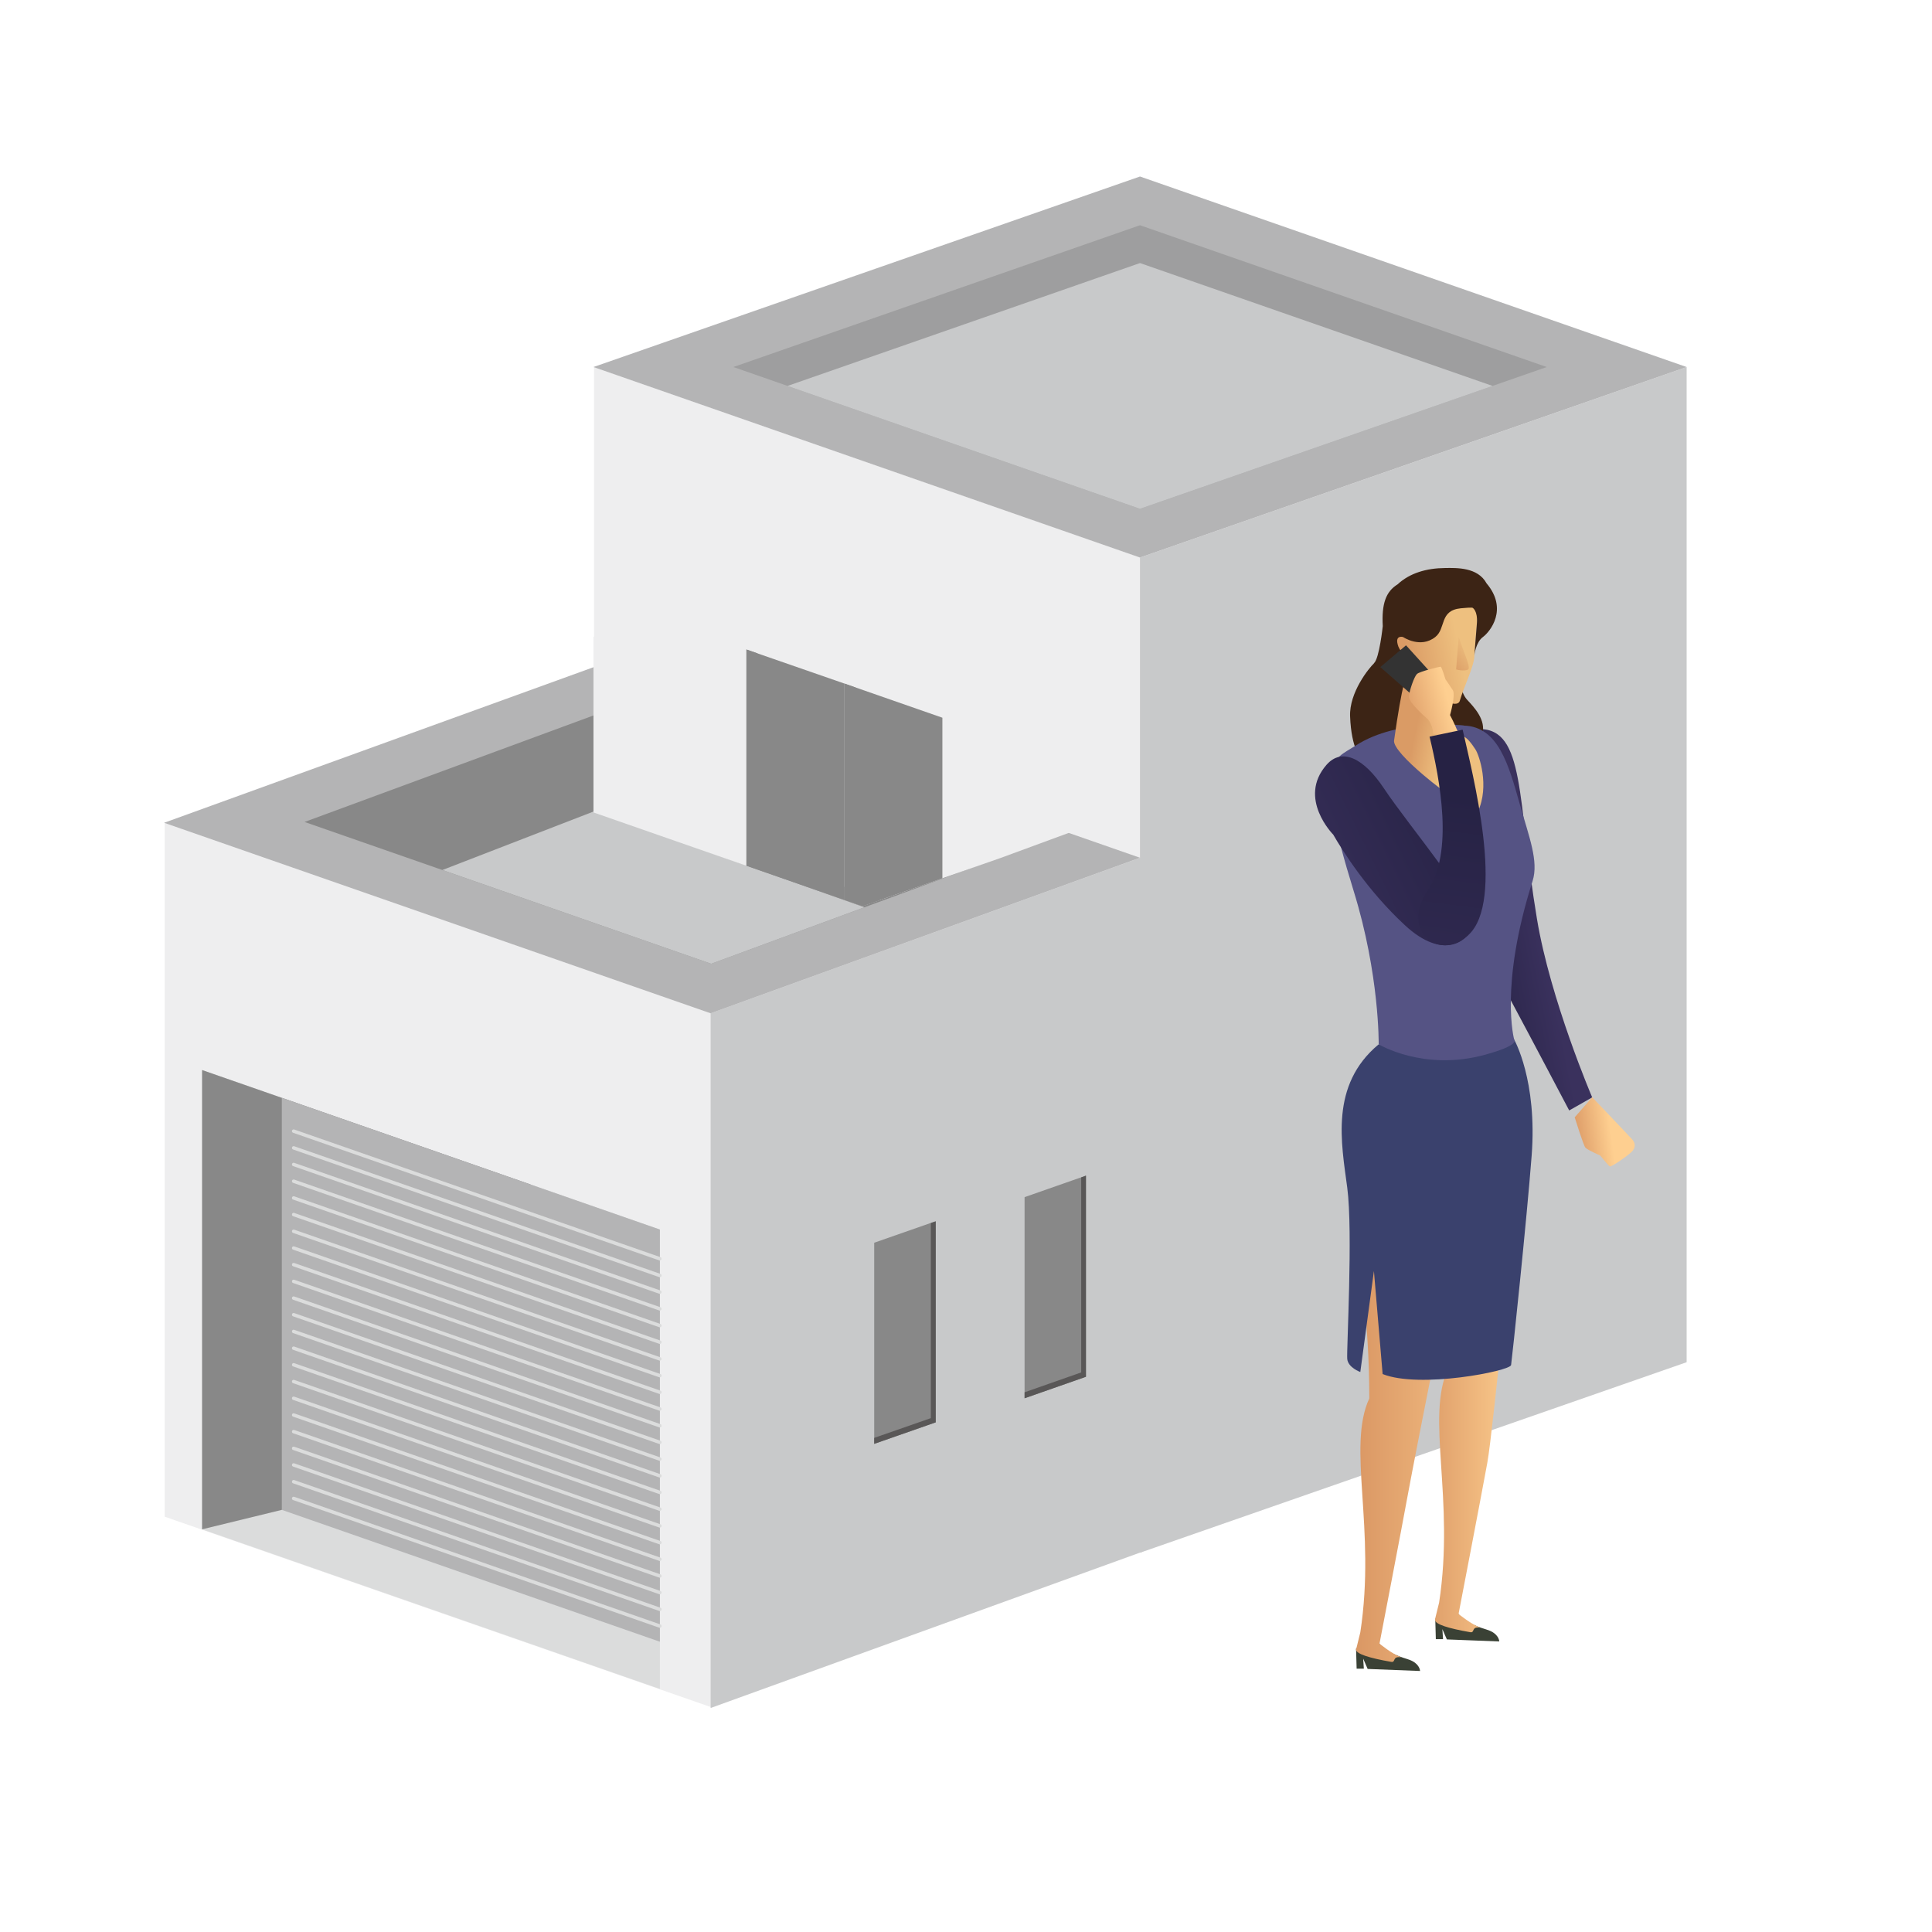 <?xml version="1.0" encoding="UTF-8"?>
<svg id="_レイヤー_2" data-name="レイヤー 2" xmlns="http://www.w3.org/2000/svg" xmlns:xlink="http://www.w3.org/1999/xlink" viewBox="0 0 14.197 14.197">
  <defs>
    <style>
      .cls-1 {
        fill: #eeeeef;
      }

      .cls-2 {
        fill: #595757;
      }

      .cls-3 {
        fill: url(#New_Gradient_Swatch_9-2);
      }

      .cls-4 {
        fill: url(#linear-gradient-2);
      }

      .cls-5 {
        fill: url(#New_Gradient_Swatch_9);
      }

      .cls-6 {
        fill: #555384;
      }

      .cls-7 {
        fill: url(#New_Gradient_Swatch_9-3);
      }

      .cls-8 {
        fill: url(#New_Gradient_Swatch_16-4);
      }

      .cls-9 {
        fill: none;
      }

      .cls-10 {
        fill: #3c2415;
      }

      .cls-11 {
        fill: url(#linear-gradient-3);
      }

      .cls-12 {
        fill: #b4b4b5;
      }

      .cls-13 {
        fill: #3a416d;
      }

      .cls-14 {
        fill: url(#New_Gradient_Swatch_16-3);
      }

      .cls-15 {
        fill: #dbdcdc;
      }

      .cls-16 {
        fill: #333;
      }

      .cls-17 {
        fill: #888;
      }

      .cls-18 {
        fill: url(#New_Gradient_Swatch_16);
      }

      .cls-19 {
        fill: url(#New_Gradient_Swatch_16-2);
      }

      .cls-20 {
        fill: #c8c9ca;
      }

      .cls-21 {
        fill: #9e9e9f;
      }

      .cls-22 {
        fill: url(#linear-gradient);
      }

      .cls-23 {
        fill: #3a4135;
      }
    </style>
    <linearGradient id="New_Gradient_Swatch_16" data-name="New Gradient Swatch 16" x1="-1974.368" y1="10.043" x2="-1973.145" y2="10.043" gradientTransform="translate(-1963.195) rotate(-180) scale(1 -1)" gradientUnits="userSpaceOnUse">
      <stop offset="0" stop-color="#fecf90"/>
      <stop offset="1" stop-color="#da9764"/>
    </linearGradient>
    <linearGradient id="New_Gradient_Swatch_16-2" data-name="New Gradient Swatch 16" x1="-1974.368" y1="10.131" x2="-1973.59" y2="10.131" xlink:href="#New_Gradient_Swatch_16"/>
    <linearGradient id="linear-gradient" x1="-1974.496" y1="6.735" x2="-1973.915" y2="6.852" gradientTransform="translate(-1963.195) rotate(-180) scale(1 -1)" gradientUnits="userSpaceOnUse">
      <stop offset="0" stop-color="#3a315d"/>
      <stop offset="1" stop-color="#262244"/>
    </linearGradient>
    <linearGradient id="New_Gradient_Swatch_16-3" data-name="New Gradient Swatch 16" x1="-687.104" y1="474.658" x2="-687.344" y2="474.504" gradientTransform="translate(231.678 -797.321) rotate(-40.1)" xlink:href="#New_Gradient_Swatch_16"/>
    <linearGradient id="New_Gradient_Swatch_9" data-name="New Gradient Swatch 9" x1="-3509.257" y1="5.442" x2="-3509.486" y2="5.395" gradientTransform="translate(3519.891)" gradientUnits="userSpaceOnUse">
      <stop offset="0" stop-color="#eec07f"/>
      <stop offset="1" stop-color="#da9b65"/>
    </linearGradient>
    <linearGradient id="New_Gradient_Swatch_9-2" data-name="New Gradient Swatch 9" x1="-1973.909" y1="4.742" x2="-1973.528" y2="4.82" gradientTransform="translate(-1963.195) rotate(-180) scale(1 -1)" xlink:href="#New_Gradient_Swatch_9"/>
    <linearGradient id="New_Gradient_Swatch_9-3" data-name="New Gradient Swatch 9" x1="-1974.008" y1="4.754" x2="-1973.823" y2="4.896" gradientTransform="translate(-1963.195) rotate(-180) scale(1 -1)" xlink:href="#New_Gradient_Swatch_9"/>
    <linearGradient id="linear-gradient-2" x1="850.73" y1="2770.355" x2="852.169" y2="2771.123" gradientTransform="translate(-2735.604 -922.642) rotate(-54.225)" xlink:href="#linear-gradient"/>
    <linearGradient id="New_Gradient_Swatch_16-4" data-name="New Gradient Swatch 16" x1="2407.223" y1="-1039.323" x2="2406.958" y2="-1039.08" gradientTransform="translate(-2601.709 -219.825) rotate(28.274)" xlink:href="#New_Gradient_Swatch_16"/>
    <linearGradient id="linear-gradient-3" x1="-2046.868" y1="2718.368" x2="-2044.511" y2="2719.627" gradientTransform="translate(-3256.765 -942.435) rotate(-110.751)" xlink:href="#linear-gradient"/>
  </defs>
  <g id="_レイヤー_1-2" data-name="レイヤー 1">
    <g>
      <polygon class="cls-1" points="8.382 11.353 4.365 10.103 4.365 2.697 8.382 4.097 8.382 11.353"/>
      <polygon class="cls-20" points="8.377 11.41 12.394 10.01 12.394 2.697 8.377 4.097 8.377 11.41"/>
      <polygon class="cls-12" points="8.377 1.297 4.361 2.697 8.377 4.097 12.394 2.697 8.377 1.297"/>
      <polygon class="cls-21" points="8.377 1.655 5.389 2.697 8.377 3.739 11.366 2.697 8.377 1.655"/>
      <polygon class="cls-20" points="8.377 1.933 5.787 2.836 8.377 3.739 10.968 2.836 8.377 1.933"/>
      <polygon class="cls-1" points="5.226 12.545 1.21 11.145 1.21 6.04 5.226 7.441 5.226 12.545"/>
      <polygon class="cls-20" points="5.222 12.551 8.394 11.403 8.406 6.293 5.222 7.446 5.222 12.551"/>
      <polygon class="cls-12" points="4.361 4.903 1.206 6.046 5.222 7.446 8.377 6.303 4.361 4.903"/>
      <polygon class="cls-17" points="4.365 5.256 2.238 6.04 5.226 7.082 7.354 6.298 4.365 5.256"/>
      <polygon class="cls-20" points="4.365 5.962 3.251 6.393 5.226 7.082 6.352 6.667 4.365 5.962"/>
      <g>
        <polygon class="cls-17" points="6.424 10.61 6.876 10.452 6.876 8.974 6.424 9.132 6.424 10.61"/>
        <polygon class="cls-2" points="6.84 10.421 6.84 8.987 6.876 8.975 6.876 10.452 6.424 10.61 6.424 10.594 6.424 10.566 6.84 10.421"/>
      </g>
      <g>
        <polygon class="cls-17" points="7.529 10.275 7.98 10.117 7.98 8.639 7.529 8.797 7.529 10.275"/>
        <polygon class="cls-2" points="7.945 10.085 7.945 8.652 7.98 8.639 7.98 10.117 7.529 10.275 7.529 10.258 7.529 10.231 7.945 10.085"/>
      </g>
      <polygon class="cls-1" points="4.361 5.97 4.361 4.678 8.031 6.055 7.349 6.306 6.337 6.659 4.361 5.97"/>
      <polygon class="cls-17" points="6.205 6.613 5.485 6.362 5.485 4.773 6.205 5.023 6.205 6.613"/>
      <polygon class="cls-17" points="5.566 4.801 5.485 4.773 5.485 6.362 6.205 6.613 6.205 6.518 5.566 6.295 5.566 4.801"/>
      <polygon class="cls-17" points="6.337 6.659 6.205 6.613 6.205 5.023 6.925 5.274 6.925 6.454 6.337 6.659"/>
      <polygon class="cls-17" points="6.286 5.052 6.205 5.023 6.205 6.613 6.337 6.659 6.468 6.613 6.286 6.546 6.286 5.052"/>
      <polygon class="cls-15" points="4.849 9.035 1.485 7.863 1.485 11.238 4.849 12.411 4.849 9.035"/>
      <polygon class="cls-17" points="1.485 7.863 1.485 11.238 2.071 11.095 3.898 8.704 1.485 7.863"/>
      <polygon class="cls-12" points="4.849 9.035 2.071 8.067 2.071 11.095 4.849 12.064 4.849 9.035"/>
      <path class="cls-15" d="M4.849,10.49c-.001,0-.003-0-.004-.001l-2.691-.938c-.007-.002-.01-.009-.008-.016.002-.007.009-.01.016-.008l2.691.938c.007.002.01.009.008.016-.002.005-.007.008-.012.008Z"/>
      <path class="cls-15" d="M4.849,10.612c-.001,0-.003-0-.004-.001l-2.691-.938c-.007-.002-.01-.009-.008-.016.002-.007.009-.01.016-.008l2.691.938c.007.002.01.009.008.016-.002.005-.007.008-.012.008Z"/>
      <path class="cls-15" d="M4.849,10.735c-.001,0-.003-0-.004-.001l-2.691-.938c-.007-.002-.01-.009-.008-.016.002-.007.009-.01.016-.008l2.691.938c.007.002.01.009.008.016-.002.005-.007.008-.012.008Z"/>
      <path class="cls-15" d="M4.849,10.858c-.001,0-.003-0-.004-.001l-2.691-.938c-.007-.002-.01-.009-.008-.016.002-.007.009-.01.016-.008l2.691.938c.007.002.01.009.008.016-.002.005-.007.008-.012.008Z"/>
      <path class="cls-15" d="M4.849,10.98c-.001,0-.003-0-.004-.001l-2.691-.938c-.007-.002-.01-.009-.008-.016.002-.007.009-.01.016-.008l2.691.938c.007.002.01.009.008.016-.002.005-.007.008-.012.008Z"/>
      <path class="cls-15" d="M4.849,11.103c-.001,0-.003-0-.004-.001l-2.691-.938c-.007-.002-.01-.009-.008-.016.002-.007.009-.01.016-.008l2.691.938c.007.002.01.009.008.016-.002.005-.007.008-.012.008Z"/>
      <path class="cls-15" d="M4.849,11.226c-.001,0-.003-0-.004-.001l-2.691-.938c-.007-.002-.01-.009-.008-.016.002-.007.009-.01.016-.008l2.691.938c.007.002.01.009.008.016-.002.005-.007.008-.012.008Z"/>
      <path class="cls-15" d="M4.849,11.349c-.001,0-.003-0-.004-.001l-2.691-.938c-.007-.002-.01-.009-.008-.016.002-.007.009-.01.016-.008l2.691.938c.007.002.01.009.008.016-.002.005-.007.008-.012.008Z"/>
      <path class="cls-15" d="M4.849,11.471c-.001,0-.003-0-.004-.001l-2.691-.938c-.007-.002-.01-.009-.008-.016.002-.007.009-.01.016-.008l2.691.938c.007.002.01.009.008.016-.002.005-.007.008-.012.008Z"/>
      <path class="cls-15" d="M4.849,11.594c-.001,0-.003-0-.004-.001l-2.691-.938c-.007-.002-.01-.009-.008-.016.002-.007.009-.01.016-.008l2.691.938c.007.002.01.009.008.016-.002.005-.007.008-.012.008Z"/>
      <path class="cls-15" d="M4.849,9.263c-.001,0-.003-0-.004-.001l-2.691-.938c-.007-.002-.01-.009-.008-.016.002-.007.009-.01.016-.008l2.691.938c.007.002.01.009.008.016-.002.005-.007.008-.012.008Z"/>
      <path class="cls-15" d="M4.849,9.386c-.001,0-.003-0-.004-.001l-2.691-.938c-.007-.002-.01-.009-.008-.016.002-.007.009-.01.016-.008l2.691.938c.007.002.01.009.008.016-.002.005-.007.008-.012.008Z"/>
      <path class="cls-15" d="M4.849,9.508c-.001,0-.003-0-.004-.001l-2.691-.938c-.007-.002-.01-.009-.008-.016.002-.007.009-.01.016-.008l2.691.938c.007.002.01.009.008.016-.002.005-.007.008-.012.008Z"/>
      <path class="cls-15" d="M4.849,9.631c-.001,0-.003-0-.004-.001l-2.691-.938c-.007-.002-.01-.009-.008-.016.002-.007.009-.01.016-.008l2.691.938c.007.002.01.009.008.016-.002.005-.007.008-.012.008Z"/>
      <path class="cls-15" d="M4.849,9.754c-.001,0-.003-0-.004-.001l-2.691-.938c-.007-.002-.01-.009-.008-.016.002-.007.009-.01.016-.008l2.691.938c.007.002.01.009.008.016-.002.005-.007.008-.012.008Z"/>
      <path class="cls-15" d="M4.849,9.876c-.001,0-.003-0-.004-.001l-2.691-.938c-.007-.002-.01-.009-.008-.016.002-.007.009-.01.016-.008l2.691.938c.007.002.01.009.008.016-.002.005-.007.008-.012.008Z"/>
      <path class="cls-15" d="M4.849,9.999c-.001,0-.003-0-.004-.001l-2.691-.938c-.007-.002-.01-.009-.008-.016.002-.007.009-.01.016-.008l2.691.938c.007.002.01.009.008.016-.002.005-.007.008-.012.008Z"/>
      <path class="cls-15" d="M4.849,10.122c-.001,0-.003-0-.004-.001l-2.691-.938c-.007-.002-.01-.009-.008-.016.002-.007.009-.01.016-.008l2.691.938c.007.002.01.009.008.016-.002.005-.007.008-.012.008Z"/>
      <path class="cls-15" d="M4.849,10.244c-.001,0-.003-0-.004-.001l-2.691-.938c-.007-.002-.01-.009-.008-.016.002-.007.009-.01.016-.008l2.691.938c.007.002.01.009.008.016-.002.005-.007.008-.012.008Z"/>
      <path class="cls-15" d="M4.849,10.367c-.001,0-.003-0-.004-.001l-2.691-.938c-.007-.002-.01-.009-.008-.016.002-.007.009-.01.016-.008l2.691.938c.007.002.01.009.008.016-.002.005-.007.008-.012.008Z"/>
      <path class="cls-15" d="M4.849,11.716c-.001,0-.003-0-.004-.001l-2.691-.938c-.007-.002-.01-.009-.008-.016.002-.007.009-.01.016-.008l2.691.938c.007.002.01.009.008.016-.002.005-.007.008-.012.008Z"/>
      <path class="cls-15" d="M4.849,11.839c-.001,0-.003-0-.004-.001l-2.691-.938c-.007-.002-.01-.009-.008-.016.002-.007.009-.01.016-.008l2.691.938c.007.002.01.009.008.016-.002.005-.007.008-.012.008Z"/>
      <path class="cls-15" d="M4.849,11.962c-.001,0-.003-0-.004-.001l-2.691-.938c-.007-.002-.01-.009-.008-.016.002-.007.009-.01.016-.008l2.691.938c.007.002.01.009.008.016-.002.005-.007.008-.012.008Z"/>
    </g>
    <rect class="cls-9" width="14.197" height="14.197"/>
    <g>
      <g>
        <path class="cls-23" d="M9.968,12.262h.054l-.005-.074.033.076.385.015s0-.043-.057-.073c-.011-.006-.025-.011-.041-.016-.069-.019-.187-.077-.187-.077l-.013-.036-0-0-.171.035-.001.009.004.141Z"/>
        <path class="cls-18" d="M9.965,12.113l-.001.009c.003.031.093.061.259.09.037.006.004-.045.075-.033-.068-.024-.161-.101-.161-.101l-0-0s.164-.851.211-1.109c.047-.258.379-1.942.422-2.101.471-.351.406-.816.395-.993h-1.125s-.163.526-.047,1.094c-.011.385.069.692.069,1.307-.166.357.051.956-.066,1.719l-.029.118Z"/>
        <g>
          <g>
            <path class="cls-23" d="M10.55,12.045h.054l-.005-.074.033.076.385.015s0-.043-.057-.073c-.011-.006-.025-.011-.041-.016-.069-.019-.187-.077-.187-.077l-.013-.036-0-0-.171.035-.001.009.004.141Z"/>
            <path class="cls-19" d="M11.173,8.66c-.043.159-.197,1.833-.244,2.091-.047.258-.211,1.109-.211,1.109l0.0 0s.093.076.161.101c-.071-.012-.038.039-.075.033-.166-.029-.256-.058-.259-.09l.001-.009.029-.118c.117-.763-.1-1.362.066-1.719,0-.616-.258-.912-.247-1.297,0,0-.02-.388.295-.474.316-.085.462.128.482.373Z"/>
          </g>
          <g>
            <path class="cls-22" d="M10.87,5.358c-.34,0-.213.419-.183.631.032.224.26,1.075.413,1.358.152.283.431.813.431.813l.169-.096s-.307-.716-.406-1.312c-.147-.882-.085-1.395-.424-1.395Z"/>
            <path class="cls-14" d="M11.572,8.212s.063.203.078.221c.016.018.109.058.109.058,0,0,.059.074.07.08.011.006.118-.068.157-.103.039-.035.029-.072.008-.095-.02-.023-.294-.31-.294-.31l-.129.148Z"/>
          </g>
          <path class="cls-13" d="M11.127,7.64s.171.3.128.853c-.035.46-.144,1.495-.151,1.538-.008.044-.672.175-.944.066l-.064-.757-.1.742s-.09-.032-.096-.096c-.006-.064.043-.934,0-1.259-.043-.326-.129-.753.23-1.052l.996-.035Z"/>
          <g>
            <path class="cls-10" d="M10.099,4.872l.155.073c.016-.027.034-.051.057-.071.185-.16.401.062.401.062,0,0,.016.149.068.205.052.056.143.15.112.256l-.648.014-.02.091-.222.073s-.072-.069-.081-.311c-.007-.176.139-.356.178-.392Z"/>
            <path class="cls-6" d="M10.757,5.332c.253.007.329.289.41.574.069.244.141.422.095.568-.246.773-.135,1.166-.135,1.166,0,0,.048.039-.216.111-.45.123-.78-.077-.78-.077,0,0,.007-.51-.183-1.124-.301-.974-.161-.957.015-1.072.314-.203.794-.147.794-.147Z"/>
            <g>
              <path class="cls-5" d="M10.359,4.908c-.023.041-.054.101-.115.534-.006.046.095.151.218.255.159.135.354.267.398.267.087-.188.01-.414-.018-.457-.03-.046-.062-.087-.09-.096-.069-.056-.166-.182-.056-.403l-.337-.101Z"/>
              <g>
                <path class="cls-3" d="M10.835,4.814c-.001.08-.077.23-.108.336-.01.033-.061.023-.092.006-.154-.083-.365-.139-.353-.326-.129-.404-.02-.422-.02-.422l.596-.01s-.001.086-.005.178l-.019.238Z"/>
                <path class="cls-7" d="M10.719,4.68c.048.144.081.205.073.235-.003.011-.045.018-.092.004l.019-.238Z"/>
                <path class="cls-10" d="M10.33,4.975s.009-.088-0-.171c-.027,0-.048-.037-.054-.052-.033-.09.034-.071.034-.071,0,0,.127.087.237,0,.08-.063.028-.195.187-.211.091-.009.088-.003.088-.003,0,0,.037.021.031.11-.007.089-.019.238-.019.238,0,0,.01-.095.063-.134.053-.039.187-.205.027-.394-.065-.12-.221-.114-.305-.113-.136.001-.26.037-.349.12-.086.053-.118.142-.109.307,0,0-.025.236-.064.272,0,0-.021.09.144.136.04.011.087-.033.087-.033Z"/>
              </g>
            </g>
          </g>
        </g>
      </g>
      <g>
        <path class="cls-4" d="M9.797,6.133s-.264-.266-.05-.512c.115-.132.277-.046.421.17.198.297.691.87.657,1.002-.034.132-.223.263-.5.007-.277-.256-.46-.549-.528-.667Z"/>
        <g>
          <polygon class="cls-16" points="10.332 4.742 10.659 5.103 10.495 5.211 10.143 4.902 10.332 4.742"/>
          <path class="cls-8" d="M10.655,5.256s.043-.149.021-.184c-.022-.035-.054-.08-.054-.08,0,0-.028-.094-.036-.093-.008 0-.155.035-.174.054-.02.019-.056.122-.059.166-.004.044.14.167.14.167.023.029.036.066.039.108l.188.001c-.035-.087-.064-.139-.064-.139Z"/>
          <path class="cls-11" d="M10.788,6.873c.277-.248.032-1.189-.04-1.511l-.243.051c.076.318.179.85-.015,1.133-.198.288.079.525.299.327Z"/>
        </g>
      </g>
    </g>
  </g>
</svg>